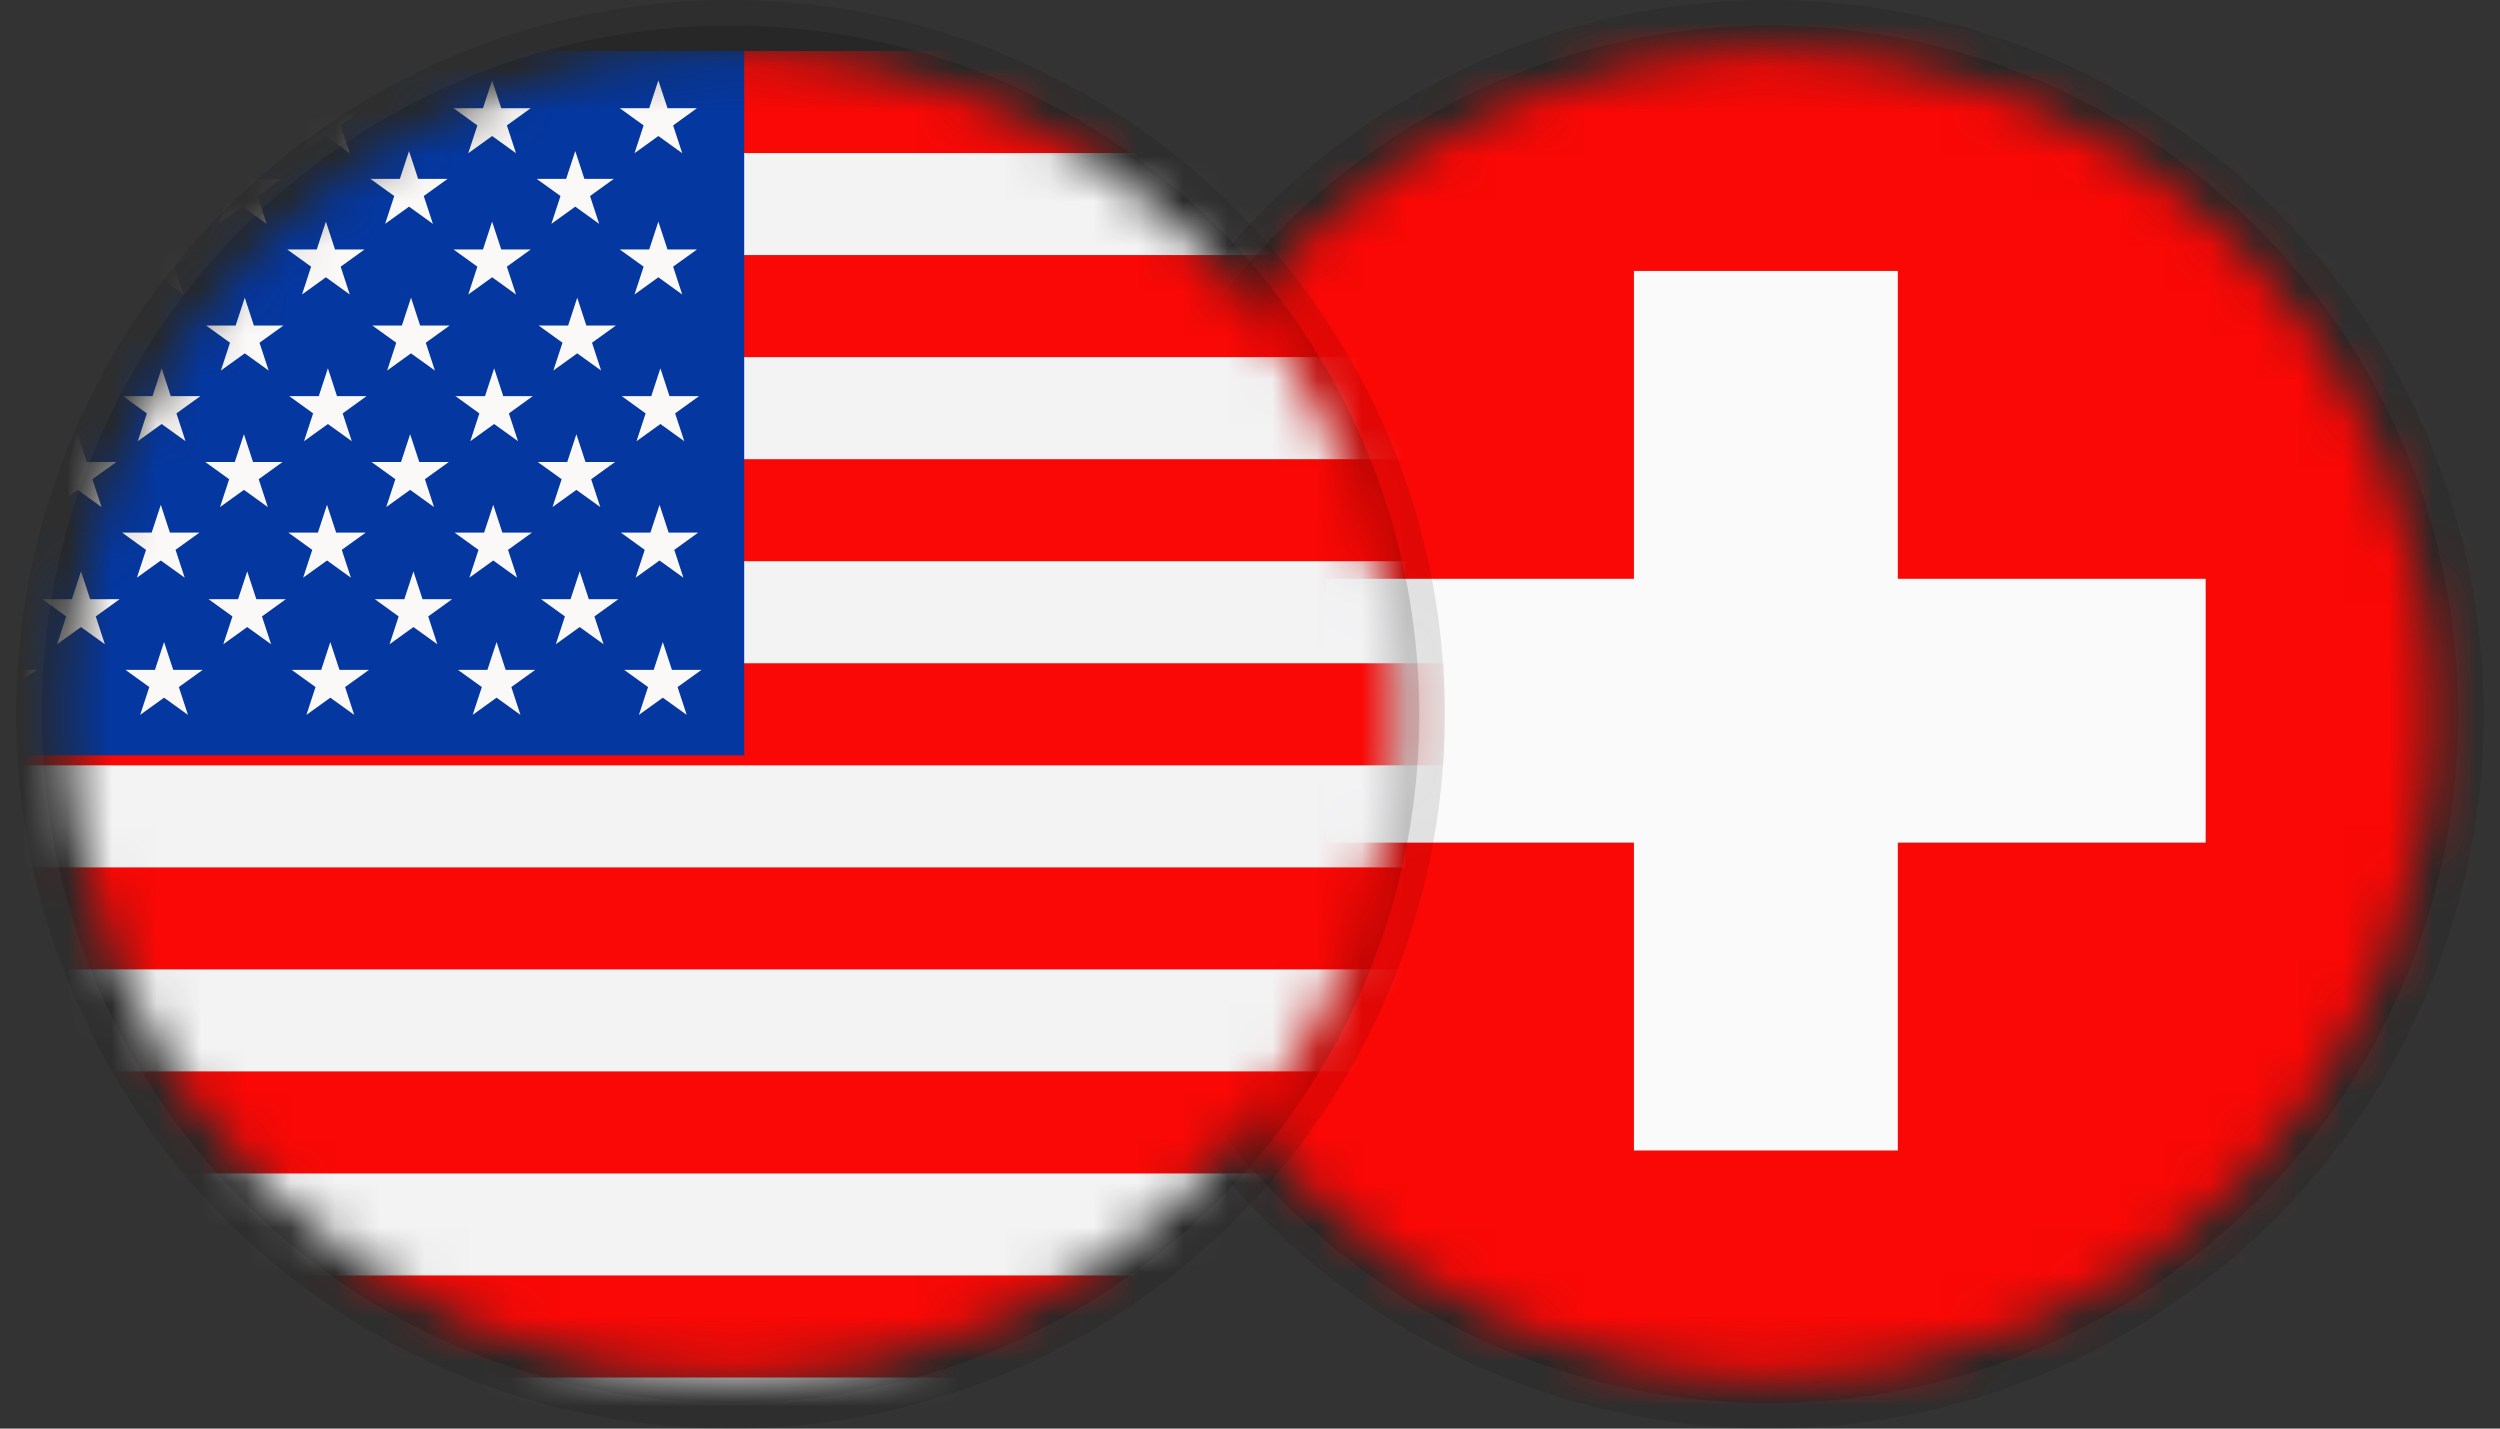 <svg width="56" height="32" viewBox="0 0 56 32" fill="none" xmlns="http://www.w3.org/2000/svg">
<rect x="0" y="0" width="56" height="32" fill="#333333" stroke="none"/>
<g clip-path="url(#clip0_5559_12396)">
<circle opacity="0.1" cx="39.636" cy="16" r="16" fill="black"/>
<circle opacity="0.15" cx="39.636" cy="16" r="15.429" fill="black"/>
<mask id="mask0_5559_12396" style="mask-type:luminance" maskUnits="userSpaceOnUse" x="24" y="1" width="31" height="30">
<path fill-rule="evenodd" clip-rule="evenodd" d="M24.778 16C24.778 24.206 31.43 30.857 39.636 30.857C47.841 30.857 54.493 24.206 54.493 16C54.493 7.794 47.841 1.143 39.636 1.143C31.43 1.143 24.778 7.794 24.778 16Z" fill="white"/>
</mask>
<g mask="url(#mask0_5559_12396)">
<path fill-rule="evenodd" clip-rule="evenodd" d="M23.556 31.92H55.556V-0.08H23.556V31.92Z" fill="#F90805"/>
<path fill-rule="evenodd" clip-rule="evenodd" d="M36.6 6.069H42.511V12.965H49.407V18.875H42.511V25.771H36.6V18.875H29.704V12.965H36.6V6.069Z" fill="#FAFAFB"/>
</g>
</g>
<g clip-path="url(#clip1_5559_12396)">
<circle opacity="0.1" cx="16.363" cy="16" r="16" fill="black"/>
<circle opacity="0.15" cx="16.363" cy="16" r="15.429" fill="black"/>
<mask id="mask1_5559_12396" style="mask-type:luminance" maskUnits="userSpaceOnUse" x="1" y="1" width="31" height="30">
<path fill-rule="evenodd" clip-rule="evenodd" d="M1.506 16C1.506 24.206 8.158 30.857 16.363 30.857C24.569 30.857 31.22 24.206 31.22 16C31.22 7.794 24.569 1.143 16.363 1.143C8.158 1.143 1.506 7.794 1.506 16Z" fill="white"/>
</mask>
<g mask="url(#mask1_5559_12396)">
<path fill-rule="evenodd" clip-rule="evenodd" d="M-5.792 33.333H38.539V1.143H-5.792V33.333Z" fill="#F3F3F4"/>
<path fill-rule="evenodd" clip-rule="evenodd" d="M-5.922 26.286H38.65V24H-5.922V26.286ZM-5.922 21.714H38.65V19.429H-5.922V21.714ZM-5.922 17.143H38.65V14.857H-5.922V17.143ZM-5.922 12.571H38.65V10.286H-5.922V12.571ZM-5.922 8H38.65V5.714H-5.922V8ZM-5.922 3.428H38.65V1.143H-5.922V3.428ZM-5.922 30.857H38.65V28.571H-5.922V30.857Z" fill="#F90805"/>
<path fill-rule="evenodd" clip-rule="evenodd" d="M-5.792 16.919H16.67V1.143H-5.792V16.919Z" fill="#0437A0"/>
<path fill-rule="evenodd" clip-rule="evenodd" d="M11.354 5.973L11.889 5.588H11.228L11.023 4.964L10.819 5.588H10.158L10.693 5.973L10.489 6.597L11.024 6.211L11.559 6.597L11.354 5.973ZM7.631 5.973L8.166 5.588H7.504L7.3 4.964L7.095 5.588H6.434L6.969 5.973L6.765 6.597L7.3 6.211L7.835 6.597L7.631 5.973ZM3.907 5.973L4.442 5.588H3.781L3.576 4.964L3.372 5.588H2.71L3.246 5.973L3.041 6.597L3.576 6.211L4.111 6.597L3.907 5.973ZM15.123 9.259L15.658 8.874H14.997L14.793 8.25L14.588 8.874H13.927L14.462 9.26L14.258 9.883L14.793 9.498L15.328 9.883L15.123 9.259ZM11.399 9.26L11.934 8.874H11.273L11.069 8.25L10.864 8.874H10.203L10.738 9.26L10.534 9.883L11.069 9.498L11.604 9.883L11.399 9.26ZM15.104 12.317L15.639 11.931H14.978L14.774 11.308L14.569 11.931H13.908L14.442 12.317L14.238 12.94L14.773 12.555L15.308 12.94L15.104 12.317ZM11.38 12.317L11.915 11.931H11.253L11.049 11.308L10.844 11.931H10.183L10.719 12.317L10.514 12.94L11.049 12.555L11.584 12.94L11.38 12.317ZM15.178 15.39L15.713 15.005H15.051L14.847 14.381L14.643 15.005H13.981L14.516 15.39L14.312 16.013L14.847 15.628L15.382 16.013L15.178 15.39ZM11.454 15.39L11.989 15.005H11.327L11.123 14.381L10.918 15.005H10.258L10.793 15.39L10.588 16.013L11.123 15.628L11.658 16.013L11.454 15.39ZM7.73 15.39L8.265 15.005H7.604L7.399 14.381L7.195 15.005H6.533L7.068 15.39L6.864 16.013L7.399 15.628L7.934 16.013L7.73 15.39ZM7.656 12.316L8.191 11.931H7.53L7.325 11.308L7.121 11.931H6.459L6.995 12.317L6.79 12.94L7.326 12.555L7.86 12.94L7.656 12.316ZM7.676 9.26L8.21 8.874H7.549L7.345 8.25L7.14 8.874H6.479L7.014 9.259L6.81 9.883L7.345 9.498L7.88 9.883L7.676 9.26ZM0.183 5.973L0.717 5.588H0.056L-0.148 4.964L-0.353 5.588H-1.014L-0.479 5.973L-0.683 6.597L-0.148 6.211L0.387 6.597L0.183 5.973ZM-3.541 5.973L-3.006 5.588H-3.667L-3.872 4.964L-4.076 5.588H-4.737L-4.202 5.973L-4.407 6.597L-3.872 6.211L-3.337 6.597L-3.541 5.973ZM3.952 9.26L4.487 8.874H3.825L3.621 8.25L3.416 8.874H2.755L3.29 9.26L3.086 9.883L3.621 9.498L4.156 9.883L3.952 9.26ZM3.932 12.316L4.467 11.931H3.806L3.602 11.308L3.397 11.931H2.736L3.271 12.317L3.067 12.94L3.602 12.555L4.137 12.94L3.932 12.316ZM4.006 15.39L4.541 15.005H3.88L3.675 14.381L3.471 15.005H2.81L3.344 15.39L3.14 16.013L3.675 15.628L4.21 16.013L4.006 15.39ZM0.282 15.39L0.817 15.005H0.156L-0.049 14.381L-0.253 15.005H-0.914L-0.379 15.39L-0.583 16.013L-0.049 15.628L0.487 16.013L0.282 15.39ZM0.208 12.317L0.743 11.931H0.082L-0.123 11.308L-0.327 11.931H-0.988L-0.453 12.317L-0.658 12.94L-0.123 12.555L0.413 12.94L0.208 12.317ZM0.228 9.259L0.763 8.874H0.101L-0.103 8.25L-0.308 8.874H-0.969L-0.434 9.259L-0.638 9.883L-0.103 9.498L0.432 9.883L0.228 9.259ZM-3.496 9.26L-2.961 8.874H-3.622L-3.827 8.25L-4.031 8.874H-4.693L-4.157 9.26L-4.362 9.883L-3.827 9.498L-3.292 9.883L-3.496 9.26ZM-3.515 12.317L-2.98 11.931H-3.641L-3.846 11.308L-4.05 11.931H-4.712L-4.176 12.317L-4.381 12.94L-3.846 12.555L-3.311 12.94L-3.515 12.317ZM-3.442 15.39L-2.907 15.005H-3.568L-3.772 14.381L-3.977 15.005H-4.638L-4.103 15.39L-4.307 16.013L-3.772 15.628L-3.237 16.013L-3.442 15.39ZM13.217 4.391L13.751 4.006H13.09L12.886 3.383L12.682 4.006H12.02L12.555 4.391L12.351 5.014L12.886 4.629L13.421 5.014L13.217 4.391ZM9.492 4.391L10.028 4.006H9.366L9.162 3.383L8.957 4.006H8.296L8.831 4.391L8.627 5.014L9.162 4.629L9.697 5.014L9.492 4.391ZM5.769 4.391L6.304 4.006H5.642L5.438 3.383L5.234 4.006H4.572L5.107 4.391L4.903 5.014L5.438 4.629L5.973 5.014L5.769 4.391ZM13.261 7.677L13.796 7.292H13.134L12.93 6.668L12.726 7.292H12.065L12.6 7.677L12.395 8.3L12.93 7.915L13.465 8.3L13.261 7.677ZM13.242 10.735L13.777 10.349H13.115L12.911 9.726L12.706 10.349H12.045L12.581 10.734L12.376 11.358L12.911 10.973L13.446 11.358L13.242 10.735ZM13.315 13.808L13.851 13.422H13.19L12.985 12.799L12.78 13.422H12.119L12.654 13.808L12.45 14.431L12.985 14.046L13.52 14.431L13.315 13.808ZM9.592 13.808L10.127 13.422H9.465L9.261 12.799L9.057 13.422H8.396L8.93 13.808L8.726 14.431L9.261 14.046L9.796 14.431L9.592 13.808ZM9.518 10.734L10.053 10.349H9.392L9.187 9.726L8.983 10.349H8.322L8.856 10.734L8.652 11.358L9.187 10.973L9.722 11.358L9.518 10.734ZM9.537 7.677L10.072 7.292H9.411L9.207 6.668L9.002 7.292H8.341L8.876 7.677L8.672 8.3L9.206 7.915L9.742 8.3L9.537 7.677ZM2.045 4.391L2.579 4.006H1.918L1.714 3.383L1.509 4.006H0.848L1.383 4.391L1.179 5.014L1.714 4.629L2.249 5.014L2.045 4.391ZM-1.679 4.391L-1.145 4.006H-1.806L-2.01 3.383L-2.214 4.006H-2.876L-2.34 4.391L-2.545 5.014L-2.01 4.629L-1.475 5.014L-1.679 4.391ZM5.813 7.677L6.349 7.292H5.687L5.483 6.668L5.278 7.292H4.617L5.152 7.677L4.948 8.3L5.483 7.915L6.018 8.3L5.813 7.677ZM5.795 10.734L6.329 10.349H5.668L5.464 9.726L5.259 10.349H4.598L5.133 10.735L4.929 11.358L5.464 10.973L5.999 11.358L5.795 10.734ZM5.868 13.808L6.403 13.422H5.742L5.538 12.799L5.333 13.422H4.672L5.207 13.808L5.002 14.431L5.537 14.046L6.073 14.431L5.868 13.808ZM2.145 13.808L2.68 13.422H2.019L1.814 12.799L1.61 13.422H0.948L1.483 13.808L1.279 14.431L1.814 14.046L2.349 14.431L2.145 13.808ZM2.07 10.734L2.605 10.349H1.944L1.739 9.726L1.535 10.349H0.873L1.409 10.735L1.204 11.358L1.74 10.973L2.274 11.358L2.07 10.734ZM2.09 7.677L2.625 7.292H1.963L1.759 6.668L1.555 7.292H0.893L1.429 7.677L1.224 8.3L1.759 7.915L2.294 8.3L2.09 7.677ZM15.078 2.809L15.613 2.423H14.952L14.747 1.801L14.543 2.423H13.882L14.417 2.809L14.213 3.432L14.747 3.047L15.282 3.432L15.078 2.809ZM11.354 2.809L11.889 2.423H11.228L11.023 1.801L10.819 2.423H10.158L10.693 2.81L10.489 3.432L11.024 3.047L11.559 3.432L11.354 2.809ZM-1.634 7.677L-1.1 7.292H-1.761L-1.965 6.668L-2.169 7.292H-2.831L-2.296 7.677L-2.5 8.3L-1.965 7.915L-1.43 8.3L-1.634 7.677ZM-1.654 10.735L-1.119 10.349H-1.78L-1.984 9.726L-2.189 10.349H-2.85L-2.315 10.735L-2.519 11.358L-1.984 10.973L-1.449 11.358L-1.654 10.735ZM-1.579 13.808L-1.044 13.422H-1.705L-1.91 12.799L-2.115 13.422H-2.776L-2.241 13.808L-2.445 14.431L-1.91 14.046L-1.375 14.431L-1.579 13.808ZM7.631 2.809L8.166 2.423H7.504L7.3 1.801L7.095 2.423H6.434L6.969 2.809L6.765 3.432L7.3 3.047L7.835 3.432L7.631 2.809ZM3.907 2.809L4.442 2.423H3.78L3.576 1.801L3.372 2.423H2.71L3.246 2.81L3.041 3.432L3.576 3.047L4.111 3.432L3.907 2.809ZM0.183 2.809L0.717 2.423H0.056L-0.148 1.801L-0.352 2.423H-1.014L-0.479 2.809L-0.683 3.432L-0.148 3.047L0.387 3.432L0.183 2.809ZM-3.541 2.809L-3.006 2.424H-3.667L-3.872 1.801L-4.076 2.424H-4.737L-4.202 2.81L-4.407 3.432L-3.872 3.047L-3.337 3.432L-3.541 2.809ZM14.952 5.588L14.747 4.964L14.543 5.588H13.882L14.417 5.973L14.213 6.597L14.747 6.211L15.282 6.597L15.078 5.973L15.613 5.588H14.952Z" fill="#FBF9F8"/>
</g>
</g>
<defs>
<clipPath id="clip0_5559_12396">
<rect width="32" height="32" fill="white" transform="translate(23.636)"/>
</clipPath>
<clipPath id="clip1_5559_12396">
<rect width="32" height="32" fill="white" transform="translate(0.363)"/>
</clipPath>
</defs>
</svg>
